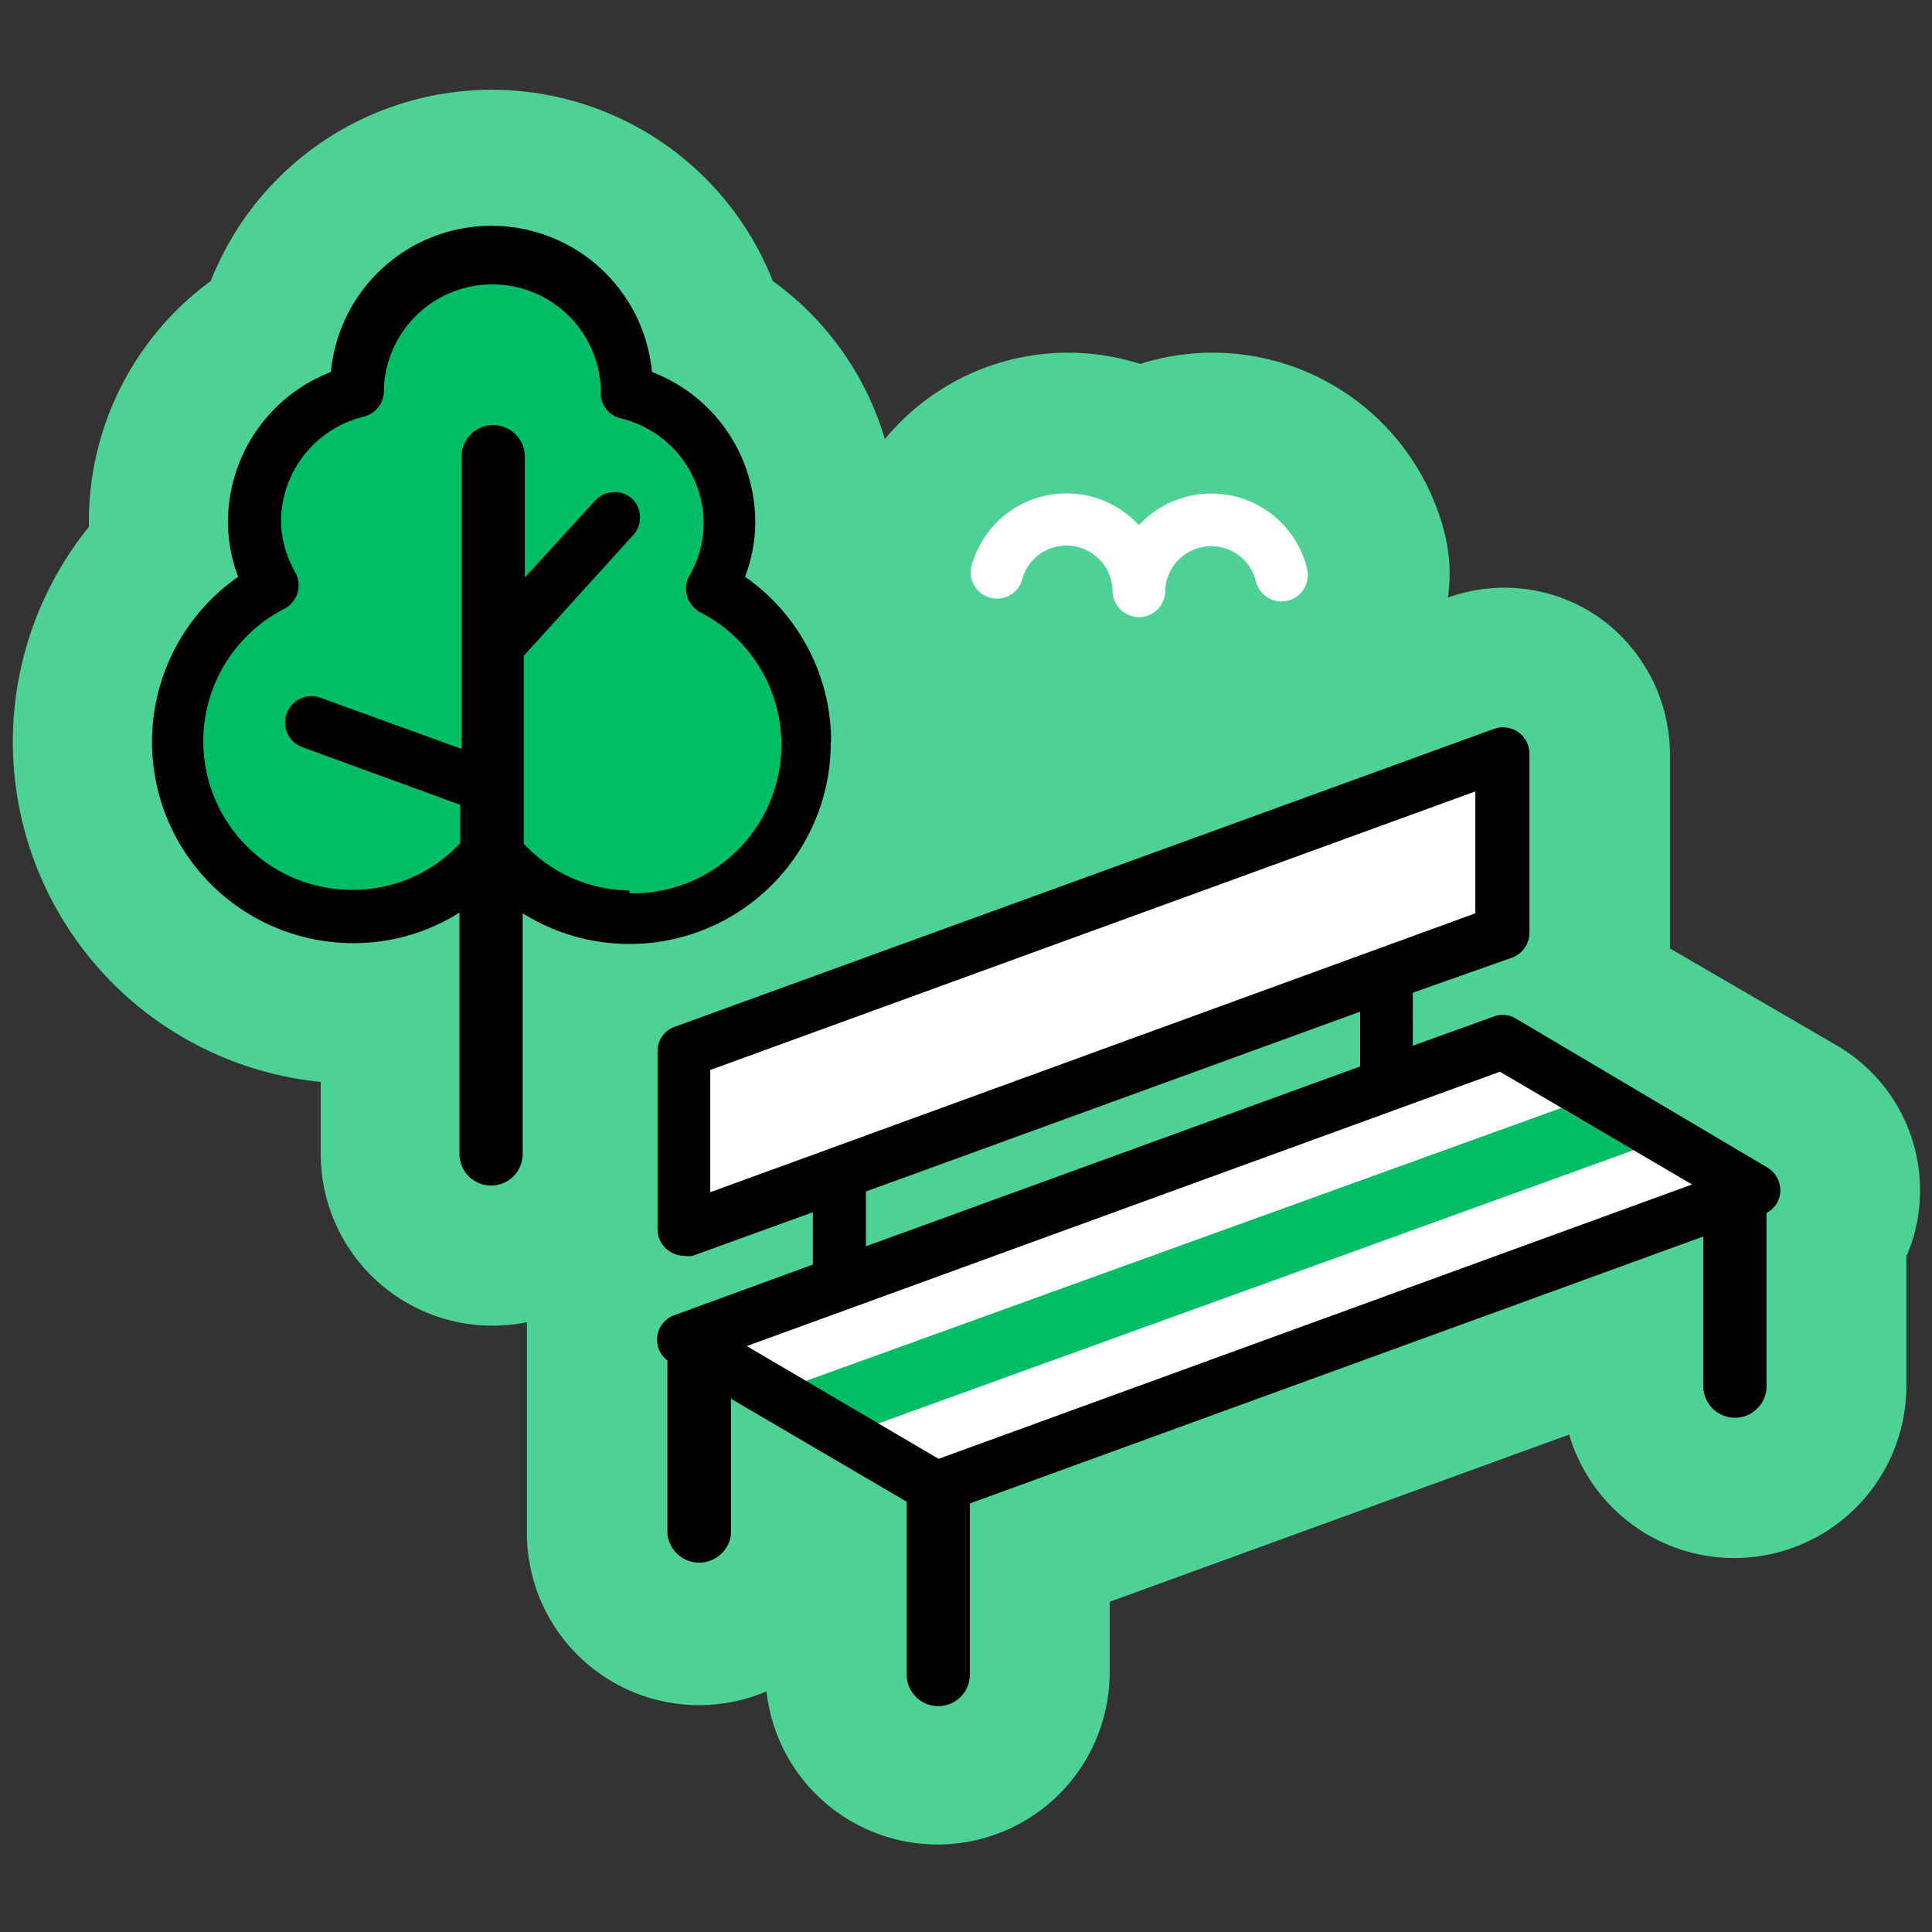<svg id="Layer_1" data-name="Layer 1" xmlns="http://www.w3.org/2000/svg" viewBox="0 0 55 55" width="55" height="55"><rect x="0" y="0" width="55" height="55" fill="#333333" stroke="none"/><defs><style>.cls-1{fill:#4dd194;}.cls-2{fill:#00bd66;}.cls-3{fill:#fff;}</style></defs><path class="cls-1" d="M52.32,29.78,47.54,27c0-.15,0-5.53,0-5.53a4.8,4.8,0,0,0-2-3.88,4.72,4.72,0,0,0-2.72-.86,4.85,4.85,0,0,0-1.6.28,4.81,4.81,0,0,0-.08-1.77,6.81,6.81,0,0,0-8.68-4.88,6.76,6.76,0,0,0-7.27,2.14A8.53,8.53,0,0,0,22,8,8.6,8.6,0,0,0,6,8a8.48,8.48,0,0,0-3.47,6.89V15a9.73,9.73,0,0,0,6.6,15.8v2.05A4.89,4.89,0,0,0,15,37.64v6a4.9,4.9,0,0,0,6.82,4.51,4.9,4.9,0,0,0,9.77-.53V45.6l13.08-4.76a4.9,4.9,0,0,0,9.6-1.38v-3.7a4.49,4.49,0,0,0,.37-1.45A4.77,4.77,0,0,0,52.32,29.78Z"/><path class="cls-2" d="M20.25,16.71a3.74,3.74,0,0,0,.5-1.85,3.84,3.84,0,0,0-2.93-3.72s0-.08,0-.12a3.84,3.84,0,1,0-7.67,0s0,.08,0,.12a3.84,3.84,0,0,0-2.93,3.72,3.74,3.74,0,0,0,.5,1.85A5,5,0,1,0,14,24.17a5,5,0,1,0,6.26-7.46Z"/><polygon class="cls-3" points="42.79 26.53 19.48 35.01 19.47 29.93 42.78 21.45 42.79 26.53"/><polygon class="cls-3" points="42.78 29.68 19.47 38.16 26.61 42.36 49.92 33.88 42.78 29.68"/><path class="cls-3" d="M32.42,17.57a.76.76,0,0,1-.75-.75,1.31,1.31,0,0,0-2.55-.4A.75.75,0,1,1,27.69,16a2.8,2.8,0,0,1,4.73-1.05,2.83,2.83,0,0,1,2.06-.9,2.8,2.8,0,0,1,2.73,2.14.75.75,0,1,1-1.46.36,1.3,1.3,0,0,0-1.27-1,1.31,1.31,0,0,0-1.31,1.31A.75.75,0,0,1,32.42,17.57Z"/><polygon class="cls-2" points="44.45 31.54 22.92 39.32 24.98 40.53 46.51 32.74 44.45 31.54"/><path d="M50.3,33.23,43.16,29a.73.73,0,0,0-.64-.06l-2.3.83V28.26l2.83-1a.76.76,0,0,0,.49-.7V21.45a.75.75,0,0,0-.32-.61.77.77,0,0,0-.69-.09L19.21,29.23a.73.73,0,0,0-.49.7V35a.75.75,0,0,0,.32.61.76.76,0,0,0,.43.14.74.74,0,0,0,.25,0l3.42-1.24V36l-3.94,1.44a.74.74,0,0,0-.2,1.29v4.94a.91.91,0,0,0,1.81,0V39.82l5,2.93v4.92a.9.9,0,0,0,1.8,0V42.8l20.88-7.6v4.26a.9.9,0,0,0,1.8,0V34.53a.73.73,0,0,0,.39-.58A.76.76,0,0,0,50.3,33.23Zm-30.08.71V30.46L42,22.53V26Zm18.5-5.14v1.56L24.65,35.48V33.92Zm-12,12.73-5.46-3.21L42.7,30.51l5.47,3.21Z"/><path d="M23.66,21.11a5.72,5.72,0,0,0-2.45-4.69,4.4,4.4,0,0,0,.29-1.56,4.57,4.57,0,0,0-2.94-4.27,4.59,4.59,0,0,0-9.14,0,4.58,4.58,0,0,0-2.93,4.27,4.4,4.4,0,0,0,.29,1.56,5.73,5.73,0,0,0,3.3,10.43,5.65,5.65,0,0,0,3-.87v6.87a.9.9,0,1,0,1.8,0V26a5.73,5.73,0,0,0,8.77-4.87Zm-5.75,4.24a4.18,4.18,0,0,1-3-1.33V18.67L18,15.26a.75.75,0,0,0,0-1.06.76.76,0,0,0-1.06.05l-2,2.19V13a.9.9,0,0,0-1.8,0v8.32l-4-1.45a.75.75,0,1,0-.51,1.41l4.47,1.63V24a4.15,4.15,0,0,1-3,1.33,4.23,4.23,0,0,1-2-8,.77.77,0,0,0,.37-.46.75.75,0,0,0-.06-.57A3,3,0,0,1,8,14.86a3.08,3.08,0,0,1,2.36-3,.76.76,0,0,0,.57-.76.41.41,0,0,0,0-.09,3.09,3.09,0,0,1,6.17,0s0,.12,0,.15a.74.74,0,0,0,.57.75,3.08,3.08,0,0,1,2.36,3,3,3,0,0,1-.41,1.49.75.75,0,0,0-.06.57.77.77,0,0,0,.37.46,4.23,4.23,0,0,1-2,8Z"/></svg>